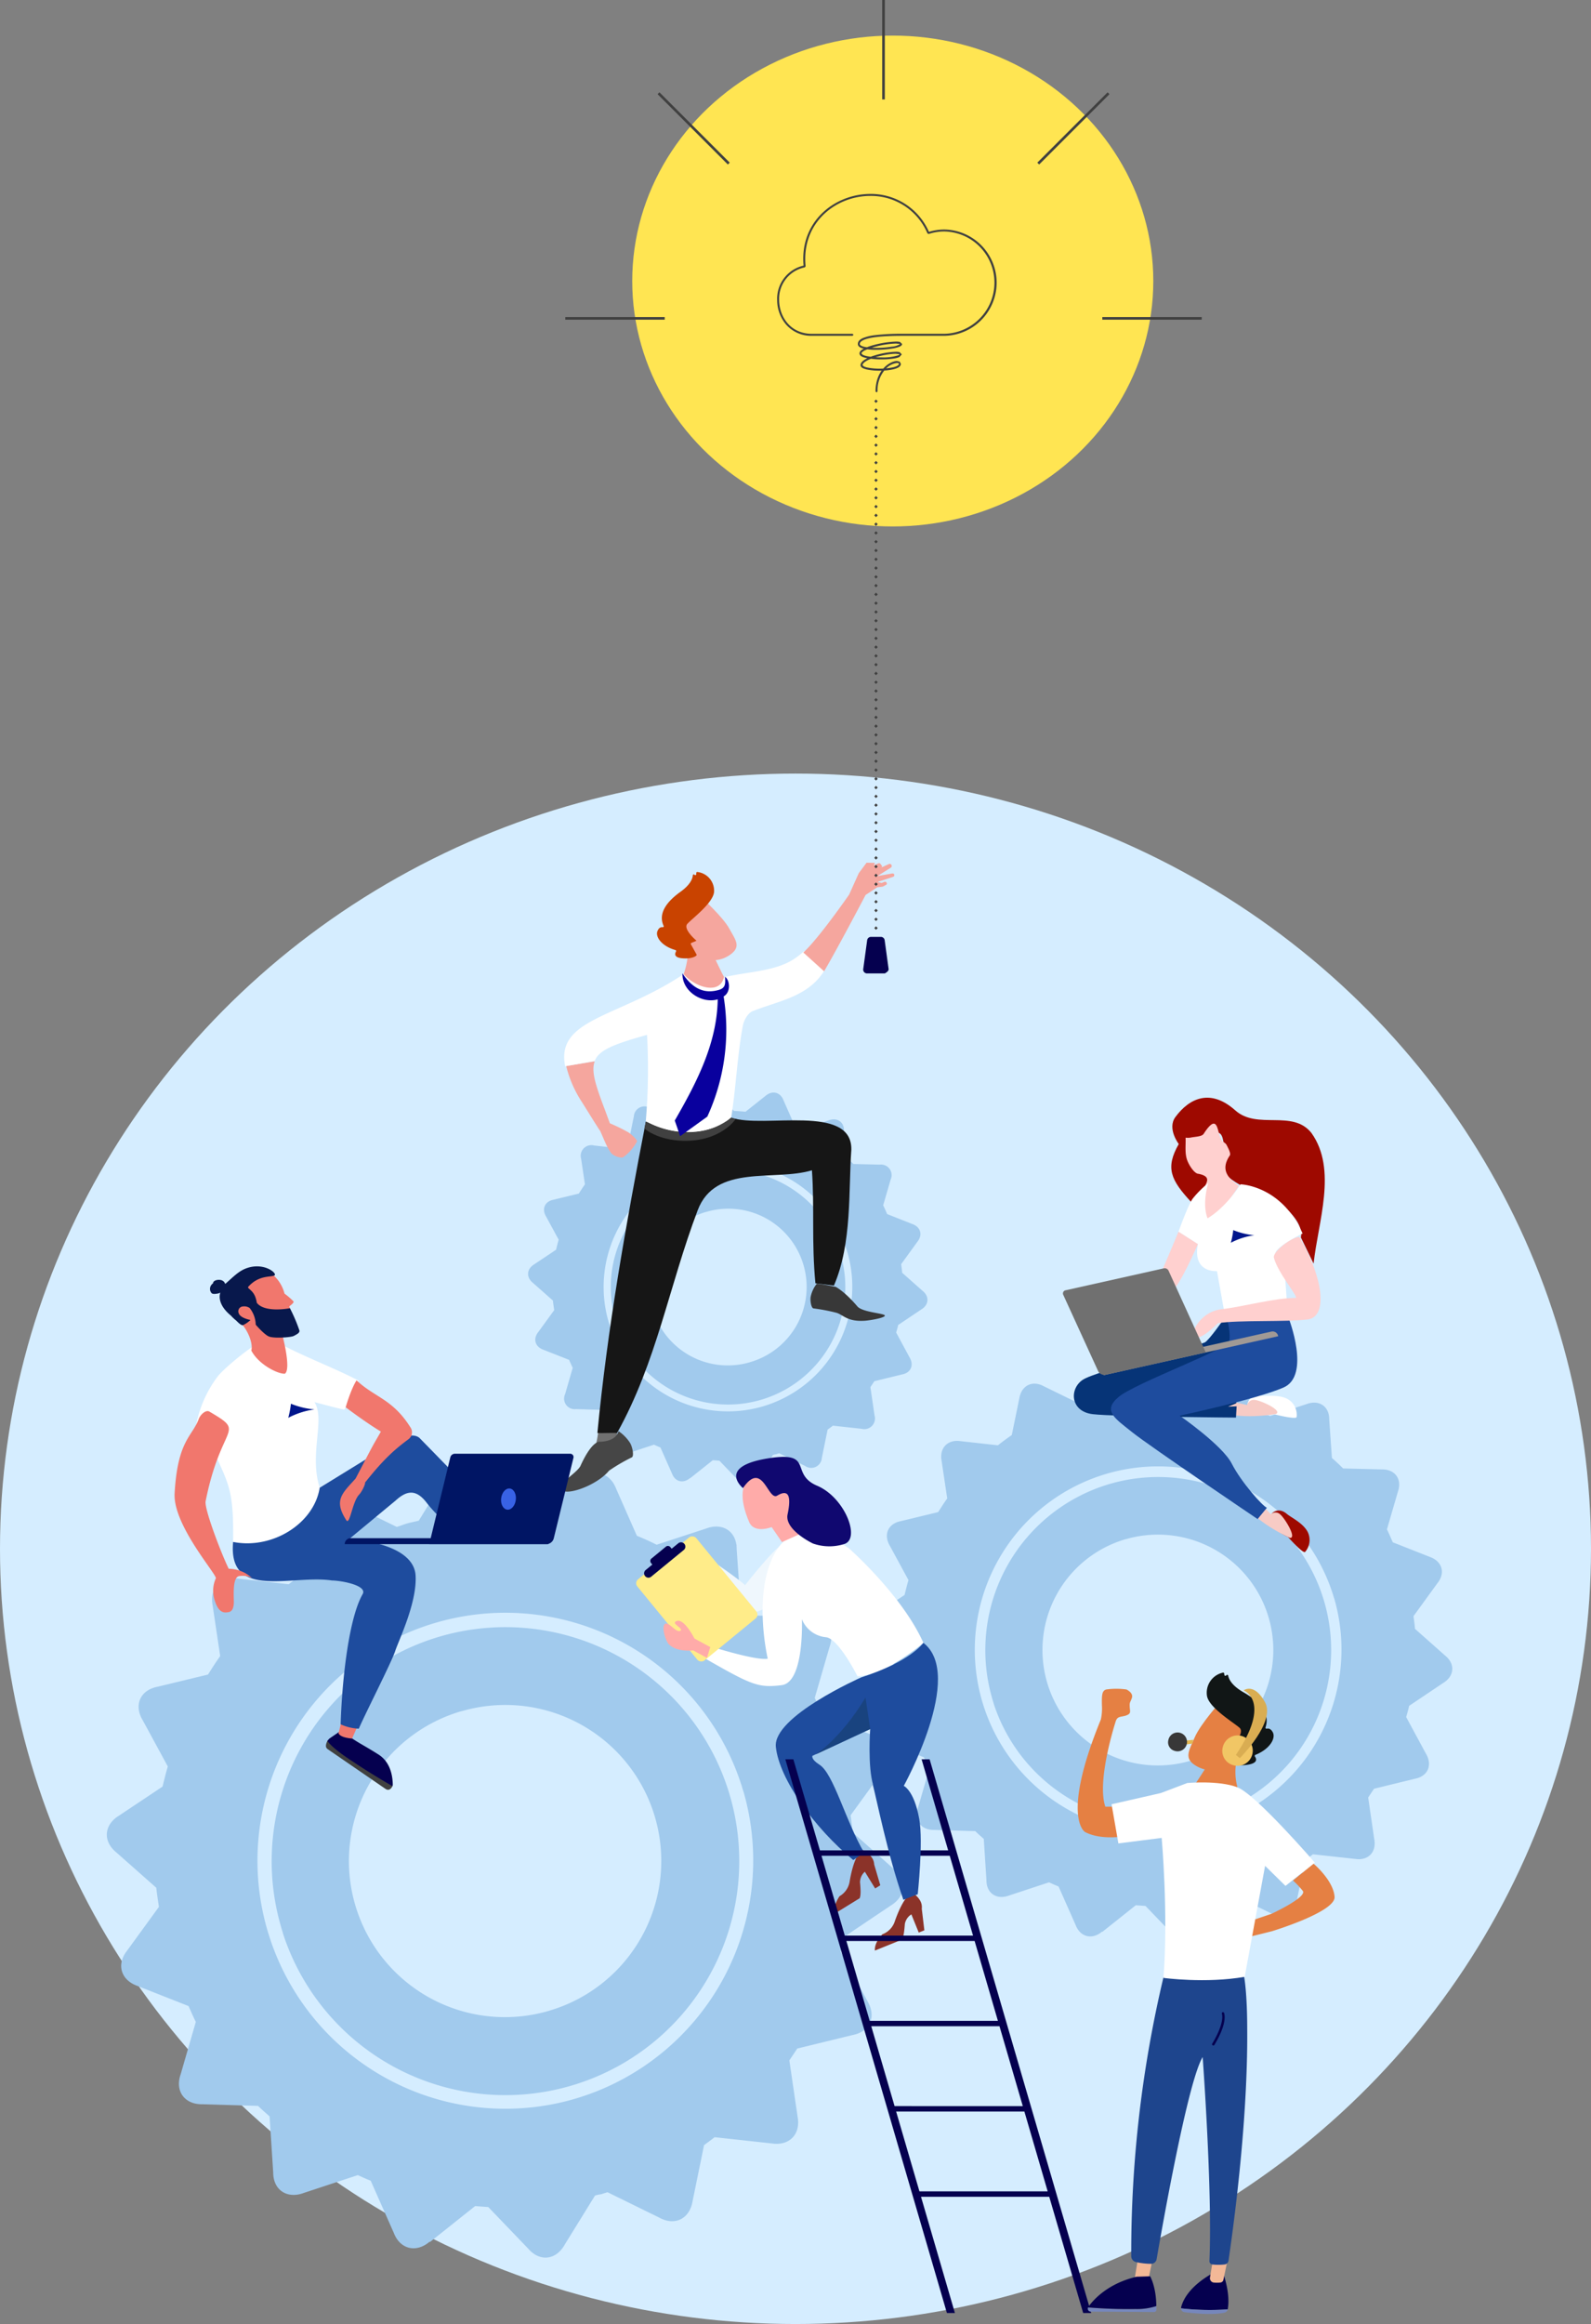 <svg xmlns="http://www.w3.org/2000/svg" width="458" height="668.686" viewBox="0 0 458 668.686">
  <rect x="0" y="0" width="458" height="668.686" fill="#808080" stroke="none"/>
  <g id="Ideas" transform="translate(-370.529 -1293.43)">
    <ellipse id="Ellipse_5668" data-name="Ellipse 5668" cx="229" cy="223.053" rx="229" ry="223.053" transform="translate(370.529 1516.01)" fill="#d5edff"/>
    <ellipse id="Ellipse_5673" data-name="Ellipse 5673" cx="75" cy="70.617" rx="75" ry="70.617" transform="translate(552.529 1303.672)" fill="#ffe552"/>
    <g id="Ideas-2" data-name="Ideas" transform="translate(594.939 1626.323)">
      <g id="Group_58325" data-name="Group 58325" transform="translate(-193.657 -332.892)">
        <g id="Group_58295" data-name="Group 58295" transform="translate(0 313.062)">
          <g id="Group_58291" data-name="Group 58291" transform="translate(0 108.226)" style="mix-blend-mode: multiply;isolation: isolate">
            <path id="Path_221823" data-name="Path 221823" d="M59.226,104.983a67.372,67.372,0,0,0-45.985,83.34c.186.76.471,1.52.662,2.275a67.324,67.324,0,1,0,45.323-85.615Zm31,107.806A44.909,44.909,0,1,1,65.291,126.5l.1,0a44.893,44.893,0,1,1,24.838,86.282Z" transform="translate(36.841 -55.454)" fill="#a1caed"/>
            <path id="Path_221824" data-name="Path 221824" d="M227.348,209.109,215.59,198.681c-.1-1.613-.382-3.319-.574-4.932l9.3-12.8c3.221-3.981,1.893-8.536-2.942-10.242l-14.41-5.687c-.76-1.706-1.422-3.319-2.275-5.026l4.266-14.694c1.706-4.839-1.137-8.727-6.261-8.629l-15.072-.382c-1.427-1.422-2.844-2.751-4.364-4.074l-1.044-15.077c0-5.119-4.074-7.683-8.815-5.879l-14.223,4.648q-2.846-1.427-5.687-2.564l-5.977-13.557c-1.8-4.741-6.447-5.879-10.335-2.559l-11.473,9.1c-2.177-.186-4.452-.378-6.634-.471L108.917,95.331c-3.314-3.888-8.056-3.319-10.522,1.138l-7.683,12.517c-1.039.284-2.177.471-3.221.76s-2.084.755-3.128,1.039l-13.179-6.447c-4.457-2.466-8.727-.378-9.58,4.648L58.667,123.3q-2.706,1.846-5.4,3.981l-14.508-1.608c-5.026-.76-8.345,2.652-7.4,7.678l2.182,14.6c-1.231,1.706-2.368,3.506-3.506,5.31L15.525,156.77c-5.026.951-6.923,5.31-4.27,9.674l7.207,13.272c-.569,1.9-1.044,3.888-1.515,5.786L4.43,193.846c-4.364,2.652-4.741,7.394-.76,10.62L15.143,214.61c.191,1.8.476,3.6.76,5.5L6.8,232.624c-3.221,3.986-1.893,8.536,2.942,10.242l14.694,5.786c.667,1.515,1.329,3.035,2.089,4.55l-4.364,15.077C20.453,273.112,23.3,277,28.415,276.9l16.028.476c1.039,1.044,2.182,1.991,3.319,3.035L48.8,296.534c0,5.119,4.079,7.678,8.82,5.879l15.547-5.124c1.236.569,2.466,1.138,3.7,1.613L83.5,313.88c1.8,4.746,6.447,5.879,10.335,2.564l.1.093L106.926,306.2l3.795.284,11.473,11.948c3.319,3.888,8.06,3.319,10.522-1.138l8.727-14.13a12.377,12.377,0,0,1,1.8-.378c.569-.191,1.137-.378,1.8-.569l14.89,7.3c4.452,2.466,8.722.378,9.575-4.648l3.319-16.209c1.039-.76,2.084-1.52,3.035-2.28l16.494,1.8c5.026.755,8.345-2.657,7.4-7.683l-2.373-16.214,2.28-3.412,15.925-3.888c5.026-.946,6.923-5.3,4.27-9.762l-7.683-14.223c.382-1.422.853-2.844,1.137-4.364l13.277-8.914C230.946,217.077,231.329,212.335,227.348,209.109Zm-91.881,66.278a71.357,71.357,0,1,1,47.98-90.739c.284.76.471,1.613.755,2.368A71.483,71.483,0,0,1,135.466,275.387Z" transform="translate(-0.906 -92.738)" fill="#a1caed"/>
          </g>
          <g id="Group_58292" data-name="Group 58292" transform="translate(121.266)">
            <path id="Path_221825" data-name="Path 221825" d="M54.894,76.808a33.794,33.794,0,0,0-23.068,41.8c.093.382.24.76.333,1.142A33.77,33.77,0,1,0,54.894,76.808Zm15.552,54.075A22.525,22.525,0,1,1,57.934,87.6h.049a22.519,22.519,0,1,1,12.463,43.278Z" transform="translate(-6.706 -51.962)" fill="#a1caed" style="mix-blend-mode: multiply;isolation: isolate"/>
            <path id="Path_221826" data-name="Path 221826" d="M139.223,129.037l-5.9-5.231c-.049-.809-.191-1.662-.284-2.471l4.658-6.423c1.618-2,.951-4.28-1.471-5.133L129,106.925c-.378-.858-.711-1.667-1.142-2.52L130,97.03a3.047,3.047,0,0,0-3.138-4.329l-7.565-.186c-.711-.716-1.427-1.383-2.187-2.049l-.525-7.56c0-2.569-2.045-3.854-4.422-2.947l-7.134,2.329Q103.6,81.574,102.172,81l-3-6.8c-.9-2.378-3.231-2.952-5.182-1.285l-5.756,4.565c-1.093-.093-2.236-.191-3.329-.235l-5.089-5.28c-1.662-1.951-4.045-1.667-5.28.569L70.69,78.816c-.525.142-1.1.235-1.618.378s-1.049.382-1.569.525l-6.614-3.236a3.064,3.064,0,0,0-4.8,2.334L54.613,86c-.907.618-1.809,1.28-2.711,2l-7.276-.809a3.068,3.068,0,0,0-3.712,3.854l1.093,7.325c-.618.853-1.187,1.755-1.76,2.662l-7.276,1.76c-2.52.476-3.471,2.662-2.143,4.849l3.618,6.658c-.284.951-.525,1.951-.76,2.9l-6.281,4.187c-2.187,1.329-2.378,3.707-.382,5.325L32.78,131.8c.1.9.24,1.809.382,2.76L28.6,140.833c-1.618,2-.951,4.28,1.471,5.138l7.374,2.9c.333.765.667,1.525,1.044,2.285l-2.187,7.56a3.047,3.047,0,0,0,3.138,4.329l8.041.24c.52.52,1.093,1,1.662,1.52l.525,8.085c0,2.569,2.045,3.854,4.422,2.952l7.8-2.569c.618.284,1.236.569,1.853.809l3.329,7.511c.9,2.378,3.236,2.952,5.182,1.285l.049.049,6.516-5.182c.618.044,1.285.093,1.9.142l5.756,5.991c1.667,1.951,4.045,1.662,5.28-.569l4.373-7.09a6.5,6.5,0,0,1,.907-.191c.284-.093.569-.186.9-.284l7.467,3.663a3.062,3.062,0,0,0,4.8-2.329l1.662-8.134c.525-.382,1.044-.76,1.525-1.142l8.271.907a3.071,3.071,0,0,0,3.712-3.854l-1.191-8.134c.382-.569.765-1.142,1.142-1.711l7.992-1.951c2.52-.476,3.471-2.662,2.138-4.9l-3.849-7.134c.191-.716.427-1.427.569-2.187l6.658-4.472C141.028,133.033,141.219,130.655,139.223,129.037ZM93.135,162.284A35.795,35.795,0,1,1,117.2,116.77c.142.378.235.809.378,1.186A35.855,35.855,0,0,1,93.135,162.284Z" transform="translate(-25.64 -70.664)" fill="#a1caed" style="mix-blend-mode: multiply;isolation: isolate"/>
          </g>
          <g id="Group_58294" data-name="Group 58294" transform="translate(217.793 77.24)">
            <g id="Group_58293" data-name="Group 58293">
              <path id="Path_221827" data-name="Path 221827" d="M88.462,95.474A49.839,49.839,0,0,0,54.45,157.119c.137.559.348,1.123.49,1.682A49.795,49.795,0,1,0,88.462,95.474Zm22.931,79.737a33.214,33.214,0,1,1-18.445-63.817h.069a33.2,33.2,0,0,1,18.376,63.817Z" transform="translate(-17.409 -58.845)" fill="#a1caed" style="mix-blend-mode: multiply;isolation: isolate"/>
              <path id="Path_221828" data-name="Path 221828" d="M212.806,172.488l-8.7-7.712c-.069-1.191-.279-2.456-.422-3.648l6.874-9.468c2.383-2.947,1.4-6.31-2.172-7.575l-10.664-4.207c-.559-1.26-1.049-2.451-1.682-3.716l3.158-10.87c1.26-3.574-.843-6.452-4.628-6.384l-11.149-.279c-1.054-1.049-2.1-2.035-3.226-3.015l-.775-11.149c0-3.785-3.015-5.683-6.521-4.349l-10.517,3.437c-1.4-.7-2.809-1.334-4.207-1.893l-4.422-10.027c-1.329-3.511-4.766-4.349-7.644-1.9l-8.482,6.732c-1.613-.137-3.3-.279-4.913-.348l-7.5-7.786c-2.456-2.873-5.962-2.451-7.786.843l-5.678,9.257c-.775.211-1.613.348-2.388.559s-1.54.564-2.314.775L97.3,95c-3.295-1.824-6.452-.279-7.085,3.437l-2.172,10.59q-2,1.368-4,2.942l-10.733-1.191c-3.716-.559-6.168,1.966-5.467,5.683l1.613,10.8c-.912,1.26-1.755,2.594-2.6,3.927l-10.728,2.594c-3.716.7-5.119,3.927-3.158,7.153l5.329,9.816c-.417,1.4-.77,2.873-1.118,4.28L47.935,161.2c-3.226,1.966-3.511,5.472-.564,7.855l8.487,7.506c.137,1.329.348,2.662.559,4.065l-6.732,9.257c-2.383,2.947-1.4,6.315,2.177,7.575l10.87,4.275c.49,1.123.981,2.246,1.54,3.368l-3.226,11.149c-1.26,3.579.843,6.452,4.628,6.384l11.85.348c.775.775,1.613,1.476,2.456,2.246l.77,11.924c0,3.785,3.015,5.678,6.521,4.349l11.5-3.79c.912.422,1.824.843,2.736,1.191l4.908,11.081c1.334,3.506,4.771,4.349,7.644,1.893l.074.074,9.61-7.644c.907.069,1.893.137,2.8.211l8.482,8.835c2.456,2.873,5.962,2.451,7.786-.843l6.452-10.448a8.616,8.616,0,0,1,1.334-.279c.417-.142.838-.279,1.329-.422l11.012,5.4c3.295,1.824,6.452.279,7.085-3.437l2.451-11.993c.775-.559,1.544-1.118,2.246-1.682l12.2,1.334c3.716.559,6.168-1.961,5.467-5.678l-1.75-11.993c.559-.843,1.123-1.687,1.682-2.525l11.782-2.878c3.716-.7,5.119-3.927,3.158-7.222l-5.683-10.517c.279-1.054.632-2.108.843-3.231l9.816-6.59C215.469,178.382,215.748,174.871,212.806,172.488Zm-67.955,49.02A52.778,52.778,0,1,1,180.334,154.4c.211.559.353,1.191.564,1.75A52.87,52.87,0,0,1,144.851,221.508Z" transform="translate(-45.327 -86.418)" fill="#a1caed" style="mix-blend-mode: multiply;isolation: isolate"/>
            </g>
          </g>
        </g>
        <g id="Group_58324" data-name="Group 58324" transform="translate(19.497)">
          <g id="Group_58323" data-name="Group 58323">
            <g id="Group_58317" data-name="Group 58317" transform="translate(0 248.223)">
              <g id="Group_58311" data-name="Group 58311">
                <g id="Group_58299" data-name="Group 58299" transform="translate(110.728)">
                  <g id="Group_58297" data-name="Group 58297">
                    <path id="Path_221829" data-name="Path 221829" d="M37.434,57.935l-2.162.539Z" transform="translate(2.997 -55.508)" fill="#f1776d"/>
                    <path id="Path_221830" data-name="Path 221830" d="M37.4,65.982l.007.033-.032.007Z" transform="translate(11.214 -24.103)" fill="#fff"/>
                    <path id="Path_221831" data-name="Path 221831" d="M44.017,82.17A8.844,8.844,0,0,0,42.3,85.789c-.25,1.049.1,3.368.789,3.461a53.837,53.837,0,0,1,6.5,1.231c2.04.534,3.113,2.687,8.364,2.309,1.554-.113,5.7-.829,5.678-1.481s-6.452-.922-7.908-2.628c-3.658-4.32-6.246-5.634-6.246-5.634S44.2,81.979,44.017,82.17Z" transform="translate(30.116 38.992)" fill="#383838"/>
                    <path id="Path_221832" data-name="Path 221832" d="M29.492,97.586a27.542,27.542,0,0,0,1.392-6.977l5.736,0s-1.142,1.088.162,3.2S29.492,97.586,29.492,97.586Z" transform="translate(-19.562 72.017)" fill="#707070"/>
                    <path id="Path_221833" data-name="Path 221833" d="M44.535,90.8a11.591,11.591,0,0,1,3.334,3.4c.657,1.059,1.216,3.77.505,4.143a51.147,51.147,0,0,0-6.545,3.819c-2.912,3.506-9.173,6.114-12.15,6.045-6.423-.152,3.094-5.109,3.981-7.57,3.2-7,5.339-6.786,5.339-6.786S43.7,94.039,44.535,90.8Z" transform="translate(-27.467 72.755)" fill="#464646"/>
                    <path id="Path_221834" data-name="Path 221834" d="M102.808,81.617c-.853,11.512.279,26.878-5.016,39.091-.755-.1-4.6-.549-5.325-.652-1.142-11.934-.24-21.612-1-32.516-10.885,3.27-27.8-1.956-32.894,11.507-8.3,21.926-11.8,43.661-23.215,64.1-1.231-.123-4.427.069-5.653-.025,2.854-29.834,8.188-59.909,13.944-89.592C45.973,74.7,62.2,73.87,68.291,72.4,77.514,75.6,103.068,68.266,102.808,81.617Z" transform="translate(-18.712 0.964)" fill="#161616"/>
                    <path id="Path_221835" data-name="Path 221835" d="M42.309,75.993v0Z" transform="translate(30.462 13.02)" fill="#874eea"/>
                    <g id="Group_58296" data-name="Group 58296" transform="translate(28.153 2.667)">
                      <path id="Path_221836" data-name="Path 221836" d="M36.066,62.569a20.832,20.832,0,0,1-1.3,7.026c5.114,7.364,15.121,6.9,11.483.338,0,0-.775-1.412-2.795-5.746Z" transform="translate(-27.147 -40.089)" fill="#f5a69e"/>
                      <path id="Path_221837" data-name="Path 221837" d="M42.819,59.548s5.825,5.29,7.649,8.61,3.589,5.236.167,7.6-7.526,1.834-10.875-.789c0,0-5.178-4.035-5.629-6.438S42.819,59.548,42.819,59.548Z" transform="translate(-29.673 -51.88)" fill="#f5a69e"/>
                      <path id="Path_221838" data-name="Path 221838" d="M44.1,77.988l.476-.23s-3.991-3.329-2.628-4.849,7.457-6.026,7.688-9.218a5.421,5.421,0,0,0-4.859-5.707.262.262,0,0,0-.255.265l-.01.382a.281.281,0,0,1-.284.265.3.3,0,0,1-.216-.1.271.271,0,0,0-.373-.064.239.239,0,0,0-.113.2c-.088.956-.677,2.716-3.658,4.829-4.177,3.02-6.305,6.335-4.761,9.723a.271.271,0,0,1-.127.373.308.308,0,0,1-.162.029c-.446-.064-1.044.078-1.456,1.054-.735,1.691,1.221,4.393,5.114,5.5a.309.309,0,0,1,.23.378l-.015.044c-.338.574-.7,1.736,1.78,1.951s3.663-.431,4.045-.75a.3.3,0,0,0,.059-.368L42.966,78.8a.284.284,0,0,1,.113-.4v0Z" transform="translate(-33.209 -57.984)" fill="#c94300"/>
                    </g>
                    <path id="Path_221839" data-name="Path 221839" d="M48.258,92.157a13.6,13.6,0,0,1-3.9,4.486c-.667.451-2.947-.338-3.584-1.231-1.353-1.868-2.108-4.172-3.123-6.315-.927-1.294-4.623-7.35-5.388-8.512a33.344,33.344,0,0,1-4.383-10.139L36.093,69.1c-1.088,2.888.3,7.016,3.015,14.16.422,1.137.868,2.373,1.358,3.667a50.772,50.772,0,0,1,5.29,2.584C46.811,90.176,48.454,91.843,48.258,92.157Z" transform="translate(-25.87 -11.939)" fill="#f5a69e"/>
                    <path id="Path_221840" data-name="Path 221840" d="M96.818,62.63a24.187,24.187,0,0,1-2.559,2.04c-5.491,3.81-13.576,3.819-20.519,5.481-1.167,5.212-8.384,2.824-11.6-.9-18.871,12.591-36.86,12.728-34.1,26.51l8.492-1.51c1.245-3.231,5.673-4.893,15.077-7.531a177.455,177.455,0,0,1-.358,24.868c9.924,5.5,20.705,2.927,24.6-1.118,1.388-8.7,1.706-17.69,3.334-26.344.284-1.569,1.451-3.667,2.765-4.2,7.506-3.025,16.15-4.1,20.813-11.895" transform="translate(-26.327 -37.184)" fill="#fff"/>
                    <path id="Path_221841" data-name="Path 221841" d="M67.993,60.911a.536.536,0,0,1-.329.588l-4.53,1.481,1.191.294.892-.353c.343-.078.505.191.6.373.127.333-.142.5-.329.588l-.824.441-1.589.2-3.349,2.192s-8.095,15.43-11.949,21.975L41.8,83.283C46.263,79.209,54.995,66.6,54.995,66.6l2.76-6.148L60,57.44l2.265.054c.157.015.1.235.025.353a1.217,1.217,0,0,1-.235.309l.157.015,1.2-.574a.49.49,0,0,1,.539.132c.074.083.368.48.368.48a.334.334,0,0,1,.113.279l-.044.27-.206-.01.064.039-.039.059.181-.088,2-.912a.564.564,0,0,1,.77.235.576.576,0,0,1-.226.819l-3.81,2.393,4.28-.755A.533.533,0,0,1,67.993,60.911Z" transform="translate(28.479 -57.44)" fill="#f5a69e"/>
                    <path id="Path_221842" data-name="Path 221842" d="M32.894,73.524s12.993,7.766,24.6-1.118l1.2.451s-4.285,6.477-15.165,6.188c-7.354-.2-11.066-3.525-11.066-3.525Z" transform="translate(-7.951 0.972)" fill="#404040"/>
                    <path id="Path_221843" data-name="Path 221843" d="M46.886,68.714c-3.349.936-6.977.427-10.419-4.78-.172,5.182,5.678,8.811,10.154,7.472-.2,12.772-6.148,24.064-12.37,34.884.534,1.486,1.035,2.976,1.544,4.5,2.618-1.888,5.207-3.741,7.825-5.633a59.973,59.973,0,0,0,4.7-34.585c2.172-1.231,1.78-4.756.4-5.643C48.862,66.9,48.906,68.151,46.886,68.714Z" transform="translate(-0.988 -32.094)" fill="#09009e"/>
                  </g>
                  <path id="Path_221844" data-name="Path 221844" d="M60.593,97.414c-2.236.525-11.1,11.9-11.1,11.9-.946-1.147-8.8-6.609-13.964-10.144l.574,7.845c4.084,4.369,9.889,9.718,14.228,10.208,4.741.534,12.493-6.536,12.493-6.536Z" transform="translate(4 98.577)" fill="#eff7fd"/>
                  <path id="Path_221845" data-name="Path 221845" d="M45.07,128.724l.059-.034a5.947,5.947,0,0,0,2.888-4.383c1.177-6.712,2.893-8.472,3.653-8.938,1.466.936,3.26,1.956,3.383,4.221l1.76,5.987-1.481.912-2.966-4.815a4.1,4.1,0,0,0-1.392,3.025c.186,2.084.279,3.662-.093,4.6L43.746,133.7C43.545,132.94,43.413,131.234,45.07,128.724Z" transform="translate(35.619 168.65)" fill="#8b3329"/>
                  <path id="Path_221846" data-name="Path 221846" d="M48.15,129.936l.059-.025a5.946,5.946,0,0,0,3.579-3.844c2.28-6.423,4.261-7.869,5.084-8.2,1.294,1.167,2.893,2.466,2.638,4.722l.74,6.2-1.613.652-2.123-5.241a4.109,4.109,0,0,0-1.878,2.755c-.162,2.084-.333,3.658-.858,4.52l-7.766,3.143C45.943,133.839,46.1,132.137,48.15,129.936Z" transform="translate(44.865 178.396)" fill="#8b3329"/>
                  <path id="Path_221847" data-name="Path 221847" d="M37.364,129.455s12.978,4.133,16.425,3.525c0,0-4.864-20.578,3.04-31.928,6.8-9.762,20.372.206,20.372.206s15.307,13.478,21.387,27.157c0,0-10.34,9.124-18.955,9.629,0,0-5.5-10.963-9.119-11.247a8.309,8.309,0,0,1-6.894-5.173s.76,18.161-5.83,18.97-8.507.064-21.686-7.487Z" transform="translate(6.244 96.051)" fill="#fff"/>
                  <path id="Path_221848" data-name="Path 221848" d="M82.67,103.222s-3.55,5.339-17.871,9.933c0,0-25.5,11.247-24.593,20,.946,9.188,11.081,23.377,22.294,32.565l3.108-2.157c-5.3-8.963-8.766-22.706-12.836-25.27-2.569-1.623-2.025-2.569-2.025-2.569l16.616-7.7s-.8,10.752.9,16.3l8.7.181S94.731,112.479,82.67,103.222Z" transform="translate(22.161 121.245)" fill="#1e4c9e"/>
                  <path id="Path_221849" data-name="Path 221849" d="M56.855,106.433l1.353,9.056-15.68,7.3S49.692,118.328,56.855,106.433Z" transform="translate(31.32 133.777)" fill="#19437f"/>
                  <g id="Group_58298" data-name="Group 58298" transform="translate(21.564 193.212)">
                    <rect id="Rectangle_155964" data-name="Rectangle 155964" width="21.937" height="30.171" rx="1.445" transform="translate(0 13.908) rotate(-39.346)" fill="#ffec89"/>
                    <path id="Path_221850" data-name="Path 221850" d="M42.185,97.661l-1.814,1.486-.4-.49a.921.921,0,0,0-1.294-.069l-4.084,3.354a.921.921,0,0,0-.191,1.285l.4.485L32.987,105.2a1.251,1.251,0,1,0,1.579,1.927l9.2-7.541a1.249,1.249,0,1,0-1.579-1.922Z" transform="translate(-29.56 -94.976)" fill="#05004f"/>
                  </g>
                  <path id="Path_221851" data-name="Path 221851" d="M41.6,95.253s-6.452,1.78-1.486,13.513c1.486,3.515,6.487,1.491,6.487,1.491l2.971,4.319,6.894-3.1S50.109,97.552,47.27,94.983,44.3,91.874,41.6,95.253Z" transform="translate(14.553 80.906)" fill="#ffaba9"/>
                  <path id="Path_221852" data-name="Path 221852" d="M39.816,101.288s-7.835-6.349,7.84-8.649c12.689-1.858,5.54,4.594,13.513,7.972s12.552,15.229,7.84,16.758a14.247,14.247,0,0,1-9.056-.137s-8.242-3.917-7.3-8.379c1.319-6.232-.27-7.026-2.976-5.4S45.493,93.046,39.816,101.288Z" transform="translate(13.088 78.655)" fill="#100870"/>
                  <path id="Path_221853" data-name="Path 221853" d="M42.51,107.045s-2.863-5.736-5.026-5.065,2.162,2.162.946,2.839-3.349-2.78-4.427-1.971.186,4.977,1.2,5.933c2.432,2.295,6.947,1.677,6.947,1.677l3.957,2.157.956-3.113Z" transform="translate(-3.574 116.186)" fill="#ffaba9"/>
                </g>
                <path id="Path_221854" data-name="Path 221854" d="M64.29,99.82l-.392.652Z" transform="translate(225.451 107.967)" fill="#f3d5e6"/>
                <path id="Path_221855" data-name="Path 221855" d="M65.643,102.784l-.358.382Z" transform="translate(230.864 119.535)" fill="#f1776d"/>
                <path id="Path_221856" data-name="Path 221856" d="M37.943,97.483l-.078.142.108-.108Z" transform="translate(123.845 98.846)" fill="#642eda"/>
                <path id="Path_221857" data-name="Path 221857" d="M42.432,107.962l-.378.059Z" transform="translate(140.194 139.745)" fill="#642eda"/>
                <path id="Path_221858" data-name="Path 221858" d="M40.744,110.057,87.258,269.374h2.3L79.8,235.93h36.914l9.767,33.443h2.309L82.277,110.057H79.968l7.649,26.2H50.7l-7.649-26.2Zm47.328,27.751,6.707,22.975H57.86l-6.707-22.975Zm-23.049,47.5-6.707-22.975H95.23l6.707,22.975Zm37.37,1.554,6.707,22.975H72.187l-6.707-22.975Zm-23.049,47.5L72.638,211.4h36.919l6.707,22.97Z" transform="translate(135.082 147.922)" fill="#05004f"/>
                <path id="Path_221859" data-name="Path 221859" d="M59.262,121.5c-1.54-8.619-4.653-9.649-4.653-9.649l-8.732-.324c1.049,3.937,4.275,20.279,8.816,33.193l4.128-1.6S60.449,128.148,59.262,121.5Z" transform="translate(155.115 153.678)" fill="#1e4c9e"/>
                <g id="Group_58306" data-name="Group 58306" transform="translate(259.991 233.031)">
                  <path id="Path_221860" data-name="Path 221860" d="M69.1,140.752c2.324.059,2.814-2.26,3.609-2.324,1.652-.132,12.213-2.814,12.213-2.814s18.337-5.555,18.033-9.894c-.333-4.746-6.05-9.536-6.05-9.536l-5.928,4.834a24.429,24.429,0,0,1,2.873,3.05c1.01,1.873-9.046,6.531-9.046,6.531s-11.61,3.986-12.159,3.917-2.2-2.015-3.785-1.589-3.339.716-2.324,1.53a2.913,2.913,0,0,0,1.039.363s-1.809-.27-2.084.544C64.767,137.511,66.321,140.678,69.1,140.752Z" transform="translate(-29.011 -61.2)" fill="#e58043"/>
                  <g id="Group_44630" data-name="Group 44630" transform="translate(29.762 172.791)">
                    <g id="Group_58300" data-name="Group 58300">
                      <path id="Path_221861" data-name="Path 221861" d="M63.988,150.032a1.626,1.626,0,0,0,0,.309,72.659,72.659,0,0,0,13.424.289v-.118c.275-1.461.5-4.731-1.24-10.071l-3-.23s-7.639,3.766-9.183,9.821" transform="translate(-63.981 -140.211)" fill="#05004f"/>
                    </g>
                  </g>
                  <g id="Group_44632" data-name="Group 44632" transform="translate(2.904 168.55)">
                    <g id="Group_58301" data-name="Group 58301">
                      <g id="Group_44631" data-name="Group 44631">
                        <path id="Path_181033" data-name="Path 181033" d="M77.457,142.566a1.322,1.322,0,0,1-1,.966c-3.55.74-9.2.142-11.571-.167a1.1,1.1,0,0,1-.912-1.088,72.455,72.455,0,0,0,13.483.289" transform="translate(-37.148 -127.906)" fill="#7687bc"/>
                        <path id="Path_181034" data-name="Path 181034" d="M70.838,139.346l-1.28,6.124a.983.983,0,0,1-.863.819,9.1,9.1,0,0,1-2,0,1.254,1.254,0,0,1-1-1.466v-.01l.892-5.437Z" transform="translate(-30.514 -139.346)" fill="#f3b897"/>
                        <path id="Path_181035" data-name="Path 181035" d="M66.437,139.346l-1.289,6.124a.978.978,0,0,1-.858.819,9.1,9.1,0,0,1-2,0,1.258,1.258,0,0,1-1.005-1.466l0-.01.887-5.437Z" transform="translate(-47.73 -139.346)" fill="#f3b897"/>
                        <path id="Path_181036" data-name="Path 181036" d="M72.258,143a18.168,18.168,0,0,0,6-.848v1.01a.664.664,0,0,1-.628.672l-18.352-.118a.848.848,0,0,1-.775-.907.819.819,0,0,1,.093-.3q6.81.581,13.665.5Z" transform="translate(-58.503 -128.398)" fill="#7687bc"/>
                      </g>
                    </g>
                  </g>
                  <g id="Group_44634" data-name="Group 44634" transform="translate(2.946 173.698)">
                    <g id="Group_58302" data-name="Group 58302">
                      <path id="Path_221862" data-name="Path 221862" d="M58.511,149.354v0h0Zm13.988-8.83c-8.154,1.927-12.282,6.447-13.9,8.688a.476.476,0,0,0-.078.137q6.818.566,13.669.466a18.2,18.2,0,0,0,6-.848c-.029-5.56-1.77-8.57-1.77-8.57Z" transform="translate(-58.511 -140.396)" fill="#05004f"/>
                    </g>
                  </g>
                  <g id="Group_44636" data-name="Group 44636" transform="translate(15.407 87.543)">
                    <g id="Group_58303" data-name="Group 58303">
                      <g id="Group_44635" data-name="Group 44635">
                        <path id="Path_181038" data-name="Path 181038" d="M70.36,122.824A343.124,343.124,0,0,0,61.054,203.2a1.75,1.75,0,0,0,1.388,1.692,20.258,20.258,0,0,0,4.378.5,1.622,1.622,0,0,0,1.544-1.343c1.329-7.722,8.918-51.094,13.253-58.144,0,0,2.849,38.625,1.942,58.708a.972.972,0,0,0,.834.966,16.255,16.255,0,0,0,3.52,0,1.28,1.28,0,0,0,1.137-1.044c.946-6.516,5.619-38.719,5.388-66.67,0-10.625-.878-15.023-.878-15.023H70.345Z" transform="translate(-61.053 -122.824)" fill="#1e458d"/>
                      </g>
                    </g>
                  </g>
                  <g id="Group_44638" data-name="Group 44638" transform="translate(38.67 97.711)">
                    <g id="Group_58304" data-name="Group 58304">
                      <path id="Path_221863" data-name="Path 221863" d="M69.282,125.169a.368.368,0,0,0-.441-.26l-.044.01a.337.337,0,0,0-.167.382c.789,3-2.746,8.595-2.785,8.649a.356.356,0,0,0,.088.456.363.363,0,0,0,.505-.054l.015-.024c.157-.245,3.736-5.9,2.829-9.159" transform="translate(-65.797 -124.898)" fill="#05004f"/>
                    </g>
                  </g>
                  <g id="Group_44640" data-name="Group 44640" transform="translate(26.005)">
                    <g id="Group_58305" data-name="Group 58305">
                      <g id="Group_44639" data-name="Group 44639">
                        <path id="Path_181041" data-name="Path 181041" d="M67.093,113.044s2.138-4.236,4.31-4.02,3.868,2.206,1.162,4.364c-3.363,2.687-5.472-.333-5.472-.333Z" transform="translate(-48.075 -89.175)" fill="#efa480"/>
                        <path id="Path_181046" data-name="Path 181046" d="M77.236,110.293a16.529,16.529,0,0,0,.387,6.825c-7.526,9.056-14.645,9.806-12.645-.157,0,0,1.049-1.441,3.893-5.933l8.364-.731Z" transform="translate(-57.659 -84.188)" fill="#e58043"/>
                        <path id="Path_181047" data-name="Path 181047" d="M73.538,106.7s-5.732,6.388-7.345,10.2-3.319,6.08.662,8.276,8.374,1.157,11.718-2.069c0,0,5.177-4.957,5.4-7.614S73.548,106.7,73.548,106.7Z" transform="translate(-58.545 -98.204)" fill="#e58043"/>
                        <path id="Path_181048" data-name="Path 181048" d="M73.163,126.607l-.539-.2s3.957-4.06,2.314-5.555-8.762-5.717-9.37-9.154a5.915,5.915,0,0,1,4.643-6.732.284.284,0,0,1,.3.255l.054.412a.307.307,0,0,0,.559.123.3.3,0,0,1,.4-.108.255.255,0,0,1,.142.2c.206,1.03,1.035,2.878,4.506,4.839,4.869,2.814,7.546,6.173,6.246,10.027a.3.3,0,0,0,.167.382l.015,0a.325.325,0,0,0,.181.01c.476-.113,1.142-.029,1.7.985.99,1.755-.838,4.9-4.942,6.531a.33.33,0,0,0-.216.417l0,.02.025.044c.431.583.946,1.8-1.716,2.314s-4.025-.059-4.476-.358a.327.327,0,0,1-.1-.4l1.427-3.319a.319.319,0,0,0-.152-.422l-.015,0-1.157-.324Z" transform="translate(-54.356 -104.969)" fill="#111616"/>
                        <path id="Path_181049" data-name="Path 181049" d="M67.315,111.8s2.868-4.339,4.4-2.344-2.956,4.952-4.633,4.56Z" transform="translate(-48.126 -89.504)" fill="#e58043"/>
                        <path id="Path_181050" data-name="Path 181050" d="M63.293,109.532l.162,1.216,6.428-.731.24-.775.049-.328Z" transform="translate(-62.906 -89.571)" fill="#e3b854"/>
                        <path id="Path_181051" data-name="Path 181051" d="M63.3,110.667a2.712,2.712,0,1,1,2.128,3.187,2.484,2.484,0,0,1-.314-.083,2.55,2.55,0,0,1-1.814-3.1" transform="translate(-63.214 -91.255)" fill="#383838"/>
                        <path id="Path_181052" data-name="Path 181052" d="M66.59,111.841a4.373,4.373,0,1,1,3.02,5.4l-.216-.069a4.257,4.257,0,0,1-2.8-5.329" transform="translate(-50.788 -90.581)" fill="#f1c665"/>
                        <path id="Path_181053" data-name="Path 181053" d="M68.333,125.887s10.424-10.37,7.242-16.111-6.158-3.378-6.158-3.378S77.7,109.413,67.2,124.96Z" transform="translate(-47.673 -101.278)" fill="#d9ad52"/>
                      </g>
                    </g>
                  </g>
                  <path id="Path_221864" data-name="Path 221864" d="M68.794,115.477s-5.5,16.866-2.932,24.382h8.065L76.2,147.4s-9.973,3.025-16.209-.275c0,0-6.967-4.148,4.584-32.379a14.871,14.871,0,0,0,.3-4.094c-.059-2.868,0-4.153,1.226-4.521a20.694,20.694,0,0,1,5.864,0c.3.181,2.015,1.039,1.53,2.447s-.677,1.1-.613,2.505.49,1.951-.981,2.505S69.284,113.644,68.794,115.477Z" transform="translate(-57.91 -101.272)" fill="#e58043"/>
                  <path id="Path_221865" data-name="Path 221865" d="M118.414,134.484s-16.93-19.607-22.289-21.671-14.42-1.236-14.42-1.236l-7.624,2.888L59.9,117.692l1.961,11.262,12.463-1.579s1.956,21.735.515,40.278c0,0,12.154,1.652,23.382-.309l5.874-31.933,5.874,5.771Z" transform="translate(-50.156 -79.81)" fill="#fff"/>
                </g>
                <g id="Group_58310" data-name="Group 58310" transform="translate(0 116.144)">
                  <g id="Group_58309" data-name="Group 58309" transform="translate(6.043)">
                    <path id="Path_221866" data-name="Path 221866" d="M16.929,142.291c.172-13.258-.907-15.881-4.251-23.211-2.584-5.653-7.07-6.393-6.516-9.708a33.564,33.564,0,0,1,6.271-14.625c1.579-2.108,7.506-6.967,10.076-8.6,2.849,2,6.5,4.344,9.35,6.34a10.582,10.582,0,0,0-.441-6.707c6.521,3.412,15.121,6.678,21.642,10.09-1.657,2.554-2.471,5.79-4.128,8.345-1.785-.314-7.791-1.976-8.58-2.147,3.172,4.972-1.618,14.929,1.505,24.632C40.218,137.011,28.231,144.512,16.929,142.291Z" transform="translate(-6.115 -62.994)" fill="#fff"/>
                    <path id="Path_221867" data-name="Path 221867" d="M14.634,108.016l.093-.027-.065.08Z" transform="translate(27.132 23.703)" fill="#d13c80"/>
                    <g id="Group_58307" data-name="Group 58307" transform="translate(37.528 128.356)">
                      <path id="Path_221868" data-name="Path 221868" d="M21.327,114.333c-4.633-3.089-6.4-4.462-7.075-5.383-.431.878-.819,1.922-.015,2.481L30.795,122.8c1.471,1.137,2.211-.868,2.211-.868C31.035,120.678,26.759,117.981,21.327,114.333Z" transform="translate(-13.77 -100.899)" fill="#404040"/>
                      <path id="Path_221869" data-name="Path 221869" d="M32.549,124.454c.074-.127.049-.23.123-.358-.039-2.295-.53-6.335-3.971-8.634-5.124-3.29-7.266-3.947-10.713-7.119l-3.359,2.29a2.559,2.559,0,0,0-.77.858c.677.922,2.339,2.687,7.07,5.751C26.366,120.89,30.607,123.312,32.549,124.454Z" transform="translate(-13.421 -103.268)" fill="#05004f"/>
                      <path id="Path_221870" data-name="Path 221870" d="M15.948,107.308c-.02.451-1.441,6.006-1.441,6.006.333.559,1.01,1.226,3.917,1.51l2.716-6.183Z" transform="translate(-10.892 -107.308)" fill="#f1776d"/>
                    </g>
                    <path id="Path_221871" data-name="Path 221871" d="M73.456,110.1c.113-1.662,1.113-3.27,1.711-4.9q-6.545-6.722-13.1-13.434c-2.785-2.4-8.791,2.03-8.791,2.03L33.32,106.08C31.683,116.4,19.7,123.9,8.394,121.677c-1.549,16.856,16.969,9.34,28.437,11.081,2.765.029,10.286,1.422,8.85,3.932-3.932,6.879-5.9,24.088-6.335,37.41l.093-.029-.064.083a13.746,13.746,0,0,0,5.2,1.25c1.809-4.241,9.286-18.847,10.443-22.245.922-2.922,6.393-14.013,5.9-21.877-.348-5.535-6.884-9.34-19.028-10.517L55.129,109.8c3.177-2.917,5.884-3.432,8.958.564,2.736,3.56,6.286,6.5,9.477,9.708C73.5,116.749,73.23,113.41,73.456,110.1ZM41.9,120.765v0Z" transform="translate(2.42 -42.379)" fill="#1e4c9e"/>
                    <path id="Path_221872" data-name="Path 221872" d="M26.935,90.153a20.691,20.691,0,0,0-2.594-2.246,10.671,10.671,0,0,0-3.716-5.732C17.36,79.568,10.8,84.132,8.795,87.143s.167,6.957,2.858,9.193c1.657,1.373,3.741,5.521,3.133,7.957,2.187,4.158,7.82,6.82,9.678,6.653,1.76-1.329-.456-9.924-.628-10.713-.24-.23,1.579-2.167,2.442-2.667,1.187-.686.922-1.5.608-2.5s-1.177-3.5-1.177-3.5S27.146,90.585,26.935,90.153Z" transform="translate(1.269 -80.066)" fill="#f1776d"/>
                    <path id="Path_221873" data-name="Path 221873" d="M30,93.172s-7.242,1.446-9.536-1.569a7.836,7.836,0,0,0-.431-1.682c-.745-2.005-2.407-2.481-2.045-2.888,3.035-3.432,6.4-2.741,7.536-3.28,1.01-.476-2.7-3.765-7.649-2.211-2.53.789-4.094,2.55-6.5,4.648a1.638,1.638,0,0,0-.834-.976c-.721-.4-2.608-.275-2.692.819a1.91,1.91,0,0,0-.775,2.133c.3.75.51.99,1.633.863s1.285-.387,1.285-.387-1.407,3.03,3.03,6.663h0A12.686,12.686,0,0,0,14.6,96.781c.583.628,1.486,1.432,1.9,1.255a7.754,7.754,0,0,0,2.152-1.486s-2.917-.48-3.4-1.951A1.4,1.4,0,0,1,16.5,92.662,2.73,2.73,0,0,1,18.4,93.1a7.962,7.962,0,0,1,1.755,4.81s2.363,2.775,3.77,3.388,6.379.28,7.183-.147,1.819-.892,1.618-1.6A46.708,46.708,0,0,0,30,93.172" transform="translate(-2.835 -81.129)" fill="#08184c"/>
                    <path id="Path_221874" data-name="Path 221874" d="M19.1,90.823a23.068,23.068,0,0,0-7.541,2.422,26.212,26.212,0,0,0,.77-4.055A22.859,22.859,0,0,0,19.1,90.823Z" transform="translate(15.127 -49.665)" fill="#00168c"/>
                    <g id="Group_58308" data-name="Group 58308" transform="translate(42.943 53.915)">
                      <path id="Path_221875" data-name="Path 221875" d="M73.5,97.079H16.59A1.715,1.715,0,0,0,14.874,98.8H73.5V97.079" transform="translate(-14.874 -72.79)" fill="#001564"/>
                      <path id="Path_221876" data-name="Path 221876" d="M19.837,118.13,25.9,93.16a1.362,1.362,0,0,1,1.319-1.035H60.424a.945.945,0,0,1,.922,1.172l-5.663,23.152a2.2,2.2,0,0,1-2.138,1.682H19.837" transform="translate(4.496 -92.125)" fill="#001564"/>
                    </g>
                    <path id="Path_221877" data-name="Path 221877" d="M24.088,96.949c-.211,1.682.554,3.167,1.716,3.314s2.275-1.1,2.491-2.78-.554-3.162-1.716-3.309-2.275,1.093-2.491,2.775" transform="translate(63.894 -30.258)" fill="#3862e5"/>
                    <path id="Path_221878" data-name="Path 221878" d="M34.927,101.424C29.735,93.138,24.675,92.8,19.365,87.818c-1.638,2.52-3.133,7.742-3.133,7.742s5.227,4,10.139,7.006c-2.844,4.977-1.427,2.28-7.276,13.493-3.79,4.246-6.438,6.188-2.682,12.007,1.02,1.574,1.721-5.339,3.692-7.374.819-.848,1.839-3.05,1.706-3.466,5.442-6.879,8.747-9.693,12.527-12.488A2.48,2.48,0,0,0,34.927,101.424Z" transform="translate(26.985 -55.02)" fill="#f1776d"/>
                  </g>
                  <path id="Path_221879" data-name="Path 221879" d="M23.471,137.1a6.189,6.189,0,0,1,3.707.544,10.052,10.052,0,0,0-6.7-2.652c-1.9-3.79-7.1-17.209-6.653-19.43,4.55-22.764,11.9-19.435,1.084-25.8-1.035-.608-2.618.936-3.035,2.064C9.973,97,5.766,97.952,4.9,113.284c-.53,9.276,12.635,23.858,11.846,24.5a8.7,8.7,0,0,0-.343,6.183c1.191,4.011,2.947,3.677,4,3.506.981-.157,1.437-1.025,1.535-2.471S21.367,137.445,23.471,137.1Z" transform="translate(-4.883 -47.979)" fill="#f1776d"/>
                </g>
              </g>
              <g id="Group_58316" data-name="Group 58316" transform="translate(255.753 67.617)">
                <g id="Group_58314" data-name="Group 58314" transform="translate(3.132)">
                  <path id="Path_221880" data-name="Path 221880" d="M64.58,76.8c4.074-5.521,10.144-8.252,17.249-1.917,6.364,5.668,16.435-.353,21.9,6.472,7.546,10.527,1.912,25.6.637,37.62l-3.663-7.546c1.353-6.163-11.443-14.969-17.376-15.032-8.276-4.668-3.359-5.879-5.089-13.307-1.525-6.536-9.757,6.962-10.262-.6.647,9.673,1.314,2.363,6.712,11.13.608.981-4.359,6.487-5.55,7.639-5.888-6.354-7.521-9.816-3.589-16.7C65.551,84.562,62.138,80.105,64.58,76.8Z" transform="translate(-35.357 -71.231)" fill="#9e0900"/>
                  <path id="Path_221881" data-name="Path 221881" d="M79.608,90.689c-1.839,2.6-3.52,5.339-5.589,7.747-.892,1.035-2.584,1.378-3.913,2.035-.574-1.461-1.564-4.226-.431-9.159.328-1.446,2.344-3.314-1.7-4.128-1.162-.01-2.8-2.5-3.334-4.138-.632-1.922-.3-4.158-.387-6.256a6.106,6.106,0,0,0,1.373-.01c1.324-.3,3.285-.255,3.834-1.1,4.27-6.59,3.839-.27,5.055,1.706.363.588,1.226.883,1.53,1.476.49.966,1.319,2.481.936,3.05C74.2,86.041,76.465,88.453,79.608,90.689Z" transform="translate(-32.097 -65.286)" fill="#ffd0cf"/>
                  <g id="Group_58312" data-name="Group 58312" transform="translate(43.964 85.733)">
                    <path id="Path_221882" data-name="Path 221882" d="M79.324,89.629c-2.618-1.324-6.187-.7-7.766-.878-3.309-.368-3.677,2.324-3.677,2.324-.02,4.388,7.658,2.991,7.658,2.991s6.222,1.584,6.477.819A5.255,5.255,0,0,0,79.324,89.629Z" transform="translate(-61.857 -88.717)" fill="#fff"/>
                    <path id="Path_221883" data-name="Path 221883" d="M68.159,89.449c-2.6,1.6-1.049,3.638-1.049,3.638C73.459,94.4,80.926,93,80.926,93c1.765-1.03-4.236-3.795-6.036-4.011a1.963,1.963,0,0,0-2.314,1.451" transform="translate(-66.652 -87.752)" fill="#f7cbc5"/>
                  </g>
                  <path id="Path_221884" data-name="Path 221884" d="M104.348,112.675s-34.747-.226-41.219-.981-6.815-7.227-2.922-9.87S94.189,91.852,95.483,90.99s5.065-6.256,5.065-6.256l4.315-.539-.431,24.373-2.373.971,2.481-.108Z" transform="translate(-57.685 -20.637)" fill="#063477"/>
                  <g id="Group_58313" data-name="Group 58313" transform="translate(50.707 116.543)">
                    <path id="Path_221885" data-name="Path 221885" d="M80.007,101.536c-1.427-2.564-4.726-4.05-5.937-5.079-2.53-2.167-4.349-.142-4.349-.142-2.471,3.623,4.663,6.771,4.663,6.771s4.266,4.8,4.908,4.31A5.248,5.248,0,0,0,80.007,101.536Z" transform="translate(-63.448 -93.23)" fill="#9e0900"/>
                    <path id="Path_221886" data-name="Path 221886" d="M70.935,95.006c-3.055-.132-2.907,2.417-2.907,2.417,4.521,4.648,11.488,7.678,11.488,7.678,2.04.137-1.383-5.516-2.746-6.7a1.969,1.969,0,0,0-2.736-.1" transform="translate(-68.027 -95.001)" fill="#f7cbc5"/>
                  </g>
                  <path id="Path_221887" data-name="Path 221887" d="M111,84.161s6.5,16.552-1.481,20-29.874,8.09-29.874,8.09,12.3,8.516,14.988,13.8,8.86,12.233,10.115,12.7l-2.672,3.256S70.914,120.987,65.952,117s-8.629-6.143-3.883-10.134S93.34,93.168,93.879,90.9s-.539-6.256-.539-6.256Z" transform="translate(-49.183 -20.766)" fill="#1e4c9e"/>
                  <path id="Path_221888" data-name="Path 221888" d="M72.4,76.243s-1.883,5.781-.211,10.129c0,0,4.8-2.559,9.5-9.781,0,0,11.762.27,17.861,14.155,0,0-7.492,3.7-7.815,5.638a33.22,33.22,0,0,1,2.353,4.065c.4,1.108.878,9.139.878,9.139l-18.033,3.295-2.02-11.326s-7.119.647-5.5-7.761l-5.58-3.56s2.618-7.4,4.04-9.463A28.146,28.146,0,0,1,72.4,76.243Z" transform="translate(-33.712 -51.67)" fill="#fff"/>
                  <path id="Path_221889" data-name="Path 221889" d="M97.5,103.135c-6.1.74-19.641.123-25.691,1.044-11.159,11.056-7.943-3.172,1.118-4.016,6.163-.716,15.175-3.241,21.225-3.241,1.035,0-5.349-7.511-6.266-11.615-.373-1.662,5.241-6,7.35-5.9C102.353,91.564,103.387,102.537,97.5,103.135Z" transform="translate(-30.312 -39.318)" fill="#ffd0cf"/>
                  <path id="Path_221890" data-name="Path 221890" d="M73.677,80.467A20.7,20.7,0,0,0,66.9,82.644,23.433,23.433,0,0,0,67.592,79,20.513,20.513,0,0,0,73.677,80.467Z" transform="translate(-21.714 -40.905)" fill="#00168c"/>
                  <path id="Path_221891" data-name="Path 221891" d="M76.512,79.1s-5.692,13.679-6.07,14.071c-3.314,3.476-9.865,9.463-9.865,9.463l2.265,2.182s9.541-7.359,11.806-8.732,7.443-13.424,7.443-13.424Z" transform="translate(-46.396 -40.531)" fill="#ffd0cf"/>
                </g>
                <g id="Group_58315" data-name="Group 58315" transform="translate(0 49.062)">
                  <path id="Path_221892" data-name="Path 221892" d="M59.363,95.861,108.1,84.976a1.63,1.63,0,0,1,1.848,1.363L59.741,97.548l-.378-1.687" transform="translate(-48.002 -66.77)" fill="#a09995"/>
                  <path id="Path_221893" data-name="Path 221893" d="M98.148,105.46,87.469,82.029a1.232,1.232,0,0,0-1.358-.765L57.674,87.613a.933.933,0,0,0-.53,1.329l9.938,21.72a2.017,2.017,0,0,0,2.2,1.245l28.864-6.447" transform="translate(-57.046 -81.238)" fill="#707070"/>
                </g>
              </g>
            </g>
            <g id="Group_58322" data-name="Group 58322" transform="translate(112.484)">
              <g id="Group_58321" data-name="Group 58321">
                <g id="Group_58320" data-name="Group 58320">
                  <g id="Group_58319" data-name="Group 58319">
                    <path id="Path_221895" data-name="Path 221895" d="M51.538,72.3H46.419a1.1,1.1,0,0,1-1.093-1.255l1.133-8.3a1.1,1.1,0,0,1,1.093-.956h2.854a1.1,1.1,0,0,1,1.093.956l1.133,8.3C52.724,71.709,51.538,72.3,51.538,72.3Z" transform="translate(40.437 207.78)" fill="#05004f"/>
                    <g id="Group_58318" data-name="Group 58318">
                      <path id="Path_221896" data-name="Path 221896" d="M47.189,35.428V6.813h-.758V35.428" transform="translate(44.794 -6.813)" fill="#404040"/>
                      <path id="Path_221897" data-name="Path 221897" d="M54.014,32.465,33.779,12.23l-.536.536L53.477,33" transform="translate(-6.681 14.331)" fill="#404040"/>
                      <path id="Path_221898" data-name="Path 221898" d="M56.441,25.419H27.825v.759H56.441" transform="translate(-27.825 65.805)" fill="#404040"/>
                      <path id="Path_221899" data-name="Path 221899" d="M59.355,26.178H87.972v-.759H59.355" transform="translate(95.236 65.805)" fill="#404040"/>
                      <path id="Path_221900" data-name="Path 221900" d="M56.074,33,76.309,12.767l-.536-.536L55.538,32.465" transform="translate(80.337 14.331)" fill="#404040"/>
                      <path id="Path_221901" data-name="Path 221901" d="M69.166,75.027a9.057,9.057,0,0,1,2.2-6.325,5.271,5.271,0,0,1,3.412-1.863c.466.02.544.132.544.25.054.279-.539.731-1.643.985a19.409,19.409,0,0,1-7.433.083,4.41,4.41,0,0,1-1.088-.368l-.319-.319-.284.015h.284c-.015-.309.319-.74.981-1.147,1.971-1.236,6.4-2.162,8.614-2.152l.951.093.181.083h0l.034-.015h-.039l0,.015.034-.015h.25l-.289-.025-.338.275a14.2,14.2,0,0,1-4.913.637,22.038,22.038,0,0,1-4.1-.343,5.143,5.143,0,0,1-1.309-.417l-.373-.373c-.029-.167.3-.559,1.005-.907A25.569,25.569,0,0,1,74.5,61.255l.99.088.191.078v0l.078-.044h-.088l.01.044.078-.044h-.083l-.01,0,0,0h0l-.01,0a4.948,4.948,0,0,1-2.344.76,28.962,28.962,0,0,1-4.535.353,16.21,16.21,0,0,1-3.373-.294c-.9-.191-1.358-.539-1.334-.75l0-.078c-.01-.431.368-.834,1.177-1.187,2.4-1.044,7.869-1.162,11.277-1.157H88.361a15.294,15.294,0,0,0,.01-30.585,15.033,15.033,0,0,0-4.658.75l.088.275.26-.123a18.2,18.2,0,0,0-16.984-11.14c-9.644.015-19.3,7.055-19.3,18.67,0,.716.039,1.451.113,2.206l.289-.029-.064-.279a9.769,9.769,0,0,0-7.85,9.9,10.9,10.9,0,0,0,2.559,7.1,9.549,9.549,0,0,0,7.438,3.251H61.968l.284-.289-.284-.284H50.26c-6.134,0-9.409-4.878-9.423-9.781a9.193,9.193,0,0,1,7.4-9.34l.226-.309c-.074-.735-.113-1.451-.113-2.147.02-11.262,9.345-18.092,18.729-18.1A17.639,17.639,0,0,1,83.536,29.572l.353.152A14.335,14.335,0,0,1,88.371,29a14.721,14.721,0,0,1-.01,29.437H76.525a65.716,65.716,0,0,0-8.119.4,13.283,13.283,0,0,0-3.383.809c-.868.373-1.515.912-1.525,1.711l0,.132c.113.731.853,1.03,1.78,1.255a16.671,16.671,0,0,0,3.5.309,28.75,28.75,0,0,0,4.893-.412,9.39,9.39,0,0,0,1.736-.456c.422-.191.784-.358.829-.814l-.613-.583a4.84,4.84,0,0,0-1.133-.108,28.332,28.332,0,0,0-6.374.981,14.979,14.979,0,0,0-2.844,1.025c-.731.392-1.285.789-1.314,1.417.088.824,1,1.084,2.143,1.348a22.2,22.2,0,0,0,4.212.358,21.231,21.231,0,0,0,3.839-.3,5.521,5.521,0,0,0,1.319-.387l.667-.745v-.025l-.593-.618a4.008,4.008,0,0,0-1.113-.118,23.556,23.556,0,0,0-6.163,1.069,12.362,12.362,0,0,0-2.751,1.172c-.711.451-1.24.961-1.255,1.633l0,.02c.113.721.883.966,1.853,1.211a17.51,17.51,0,0,0,3.613.333,17.89,17.89,0,0,0,4.084-.417c1.113-.3,2.02-.682,2.074-1.544l-.358-.642-.76-.181c-2,.01-6.178,2.54-6.188,8.762l.289.289Z" transform="translate(20.72 37.6)" fill="#404040"/>
                      <path id="Path_221902" data-name="Path 221902" d="M45.964,182.357h0l.505.505.5-.505-.5-.505Zm0-2.525h0l.505.5.5-.5-.5-.505Zm0-2.525h0l.505.505.5-.505-.5-.5Zm0-2.53h0l.505.51.5-.51-.5-.505Zm0-2.525h0l.505.505.5-.505-.5-.505Zm0-2.525h0l.505.505.5-.505-.5-.505Zm0-2.525h0l.505.5.5-.5-.5-.505Zm0-2.53h0l.505.505.5-.505-.5-.505Zm0-2.525h0l.505.505.5-.505-.5-.505Zm0-2.53h0l.505.505.5-.505-.5-.505Zm0-2.525h0l.505.505.5-.505-.5-.505Zm0-2.525h0l.505.505.5-.505-.5-.505Zm0-2.53h0l.505.505.5-.505-.5-.505Zm0-2.525h0l.505.505.5-.505-.5-.505Zm0-2.525h0l.505.505.5-.505-.5-.505Zm0-2.53h0l.505.5.5-.5-.5-.505Zm0-2.525h0l.505.505.5-.505-.5-.5Zm0-2.525h0l.505.505.5-.505-.5-.505Zm0-2.525h0l.505.505.5-.505-.5-.51Zm0-2.53h0l.505.505.5-.505-.5-.505Zm0-2.525h0l.505.505.5-.505-.5-.51Zm0-2.53h0l.505.505.5-.505-.5-.505Zm0-2.525h0l.505.505.5-.505-.5-.505Zm0-2.525h0l.505.505.5-.505-.5-.505Zm0-2.53h0l.505.505.5-.505-.5-.505Zm0-2.525h0l.505.5.5-.5-.5-.505Zm0-2.53h0l.505.505.5-.505-.5-.505Zm0-2.525h0l.505.505.5-.505-.5-.505Zm0-2.525h0l.505.505.5-.505-.5-.505Zm0-2.525h0l.505.505.5-.505-.5-.505Zm0-2.53h0l.505.5.5-.5-.5-.505Zm0-2.525h0l.505.505.5-.505-.5-.5Zm0-2.53h0l.505.505.5-.505-.5-.505Zm0-2.525h0l.505.505.5-.505-.5-.505Zm0-2.525h0l.505.505.5-.505-.5-.505Zm0-2.525h0l.505.5.5-.5-.5-.505Zm0-2.53h0l.505.505.5-.505-.5-.505Zm0-2.525h0l.505.505.5-.505-.5-.505Zm0-2.53h0l.505.505.5-.505-.5-.505Zm0-2.525h0l.505.5.5-.5-.5-.505Zm0-2.525h0l.505.505.5-.505-.5-.5Zm0-2.53h0l.505.505.5-.505-.5-.505Zm0-2.525h0l.505.505.5-.505-.5-.505Zm0-2.525h0l.505.505.5-.505-.5-.505Zm0-2.53h0l.505.5.5-.5-.5-.505Zm0-2.525h0l.505.505.5-.505-.5-.5Zm0-2.525h0l.505.505.5-.505-.5-.505Zm0-2.53h0l.505.505.5-.505-.5-.505Zm0-2.525h0l.505.505.5-.505-.5-.505Zm0-2.53h0l.505.505.5-.505-.5-.5Zm0-2.525h0l.505.505.5-.505-.5-.505Zm0-2.525h0l.505.505.5-.505-.5-.505Zm0-2.525h0l.505.505.5-.505-.5-.505Zm0-2.53h0l.505.505.5-.505-.5-.505Zm0-2.525h0l.505.5.5-.5-.5-.505Zm0-2.53h0l.505.505.5-.505-.5-.505Zm0-2.525h0l.505.505.5-.505-.5-.505Zm0-2.525h0l.505.505.5-.505-.5-.505Zm0-2.525h0l.505.505.5-.505-.5-.51Zm0-2.53h0l.505.505.5-.505-.5-.505Zm0-2.525h0l.505.5.5-.5-.5-.505Z" transform="translate(42.971 84.673)" fill="#404040"/>
                    </g>
                  </g>
                </g>
              </g>
            </g>
          </g>
        </g>
      </g>
    </g>
  </g>
</svg>
